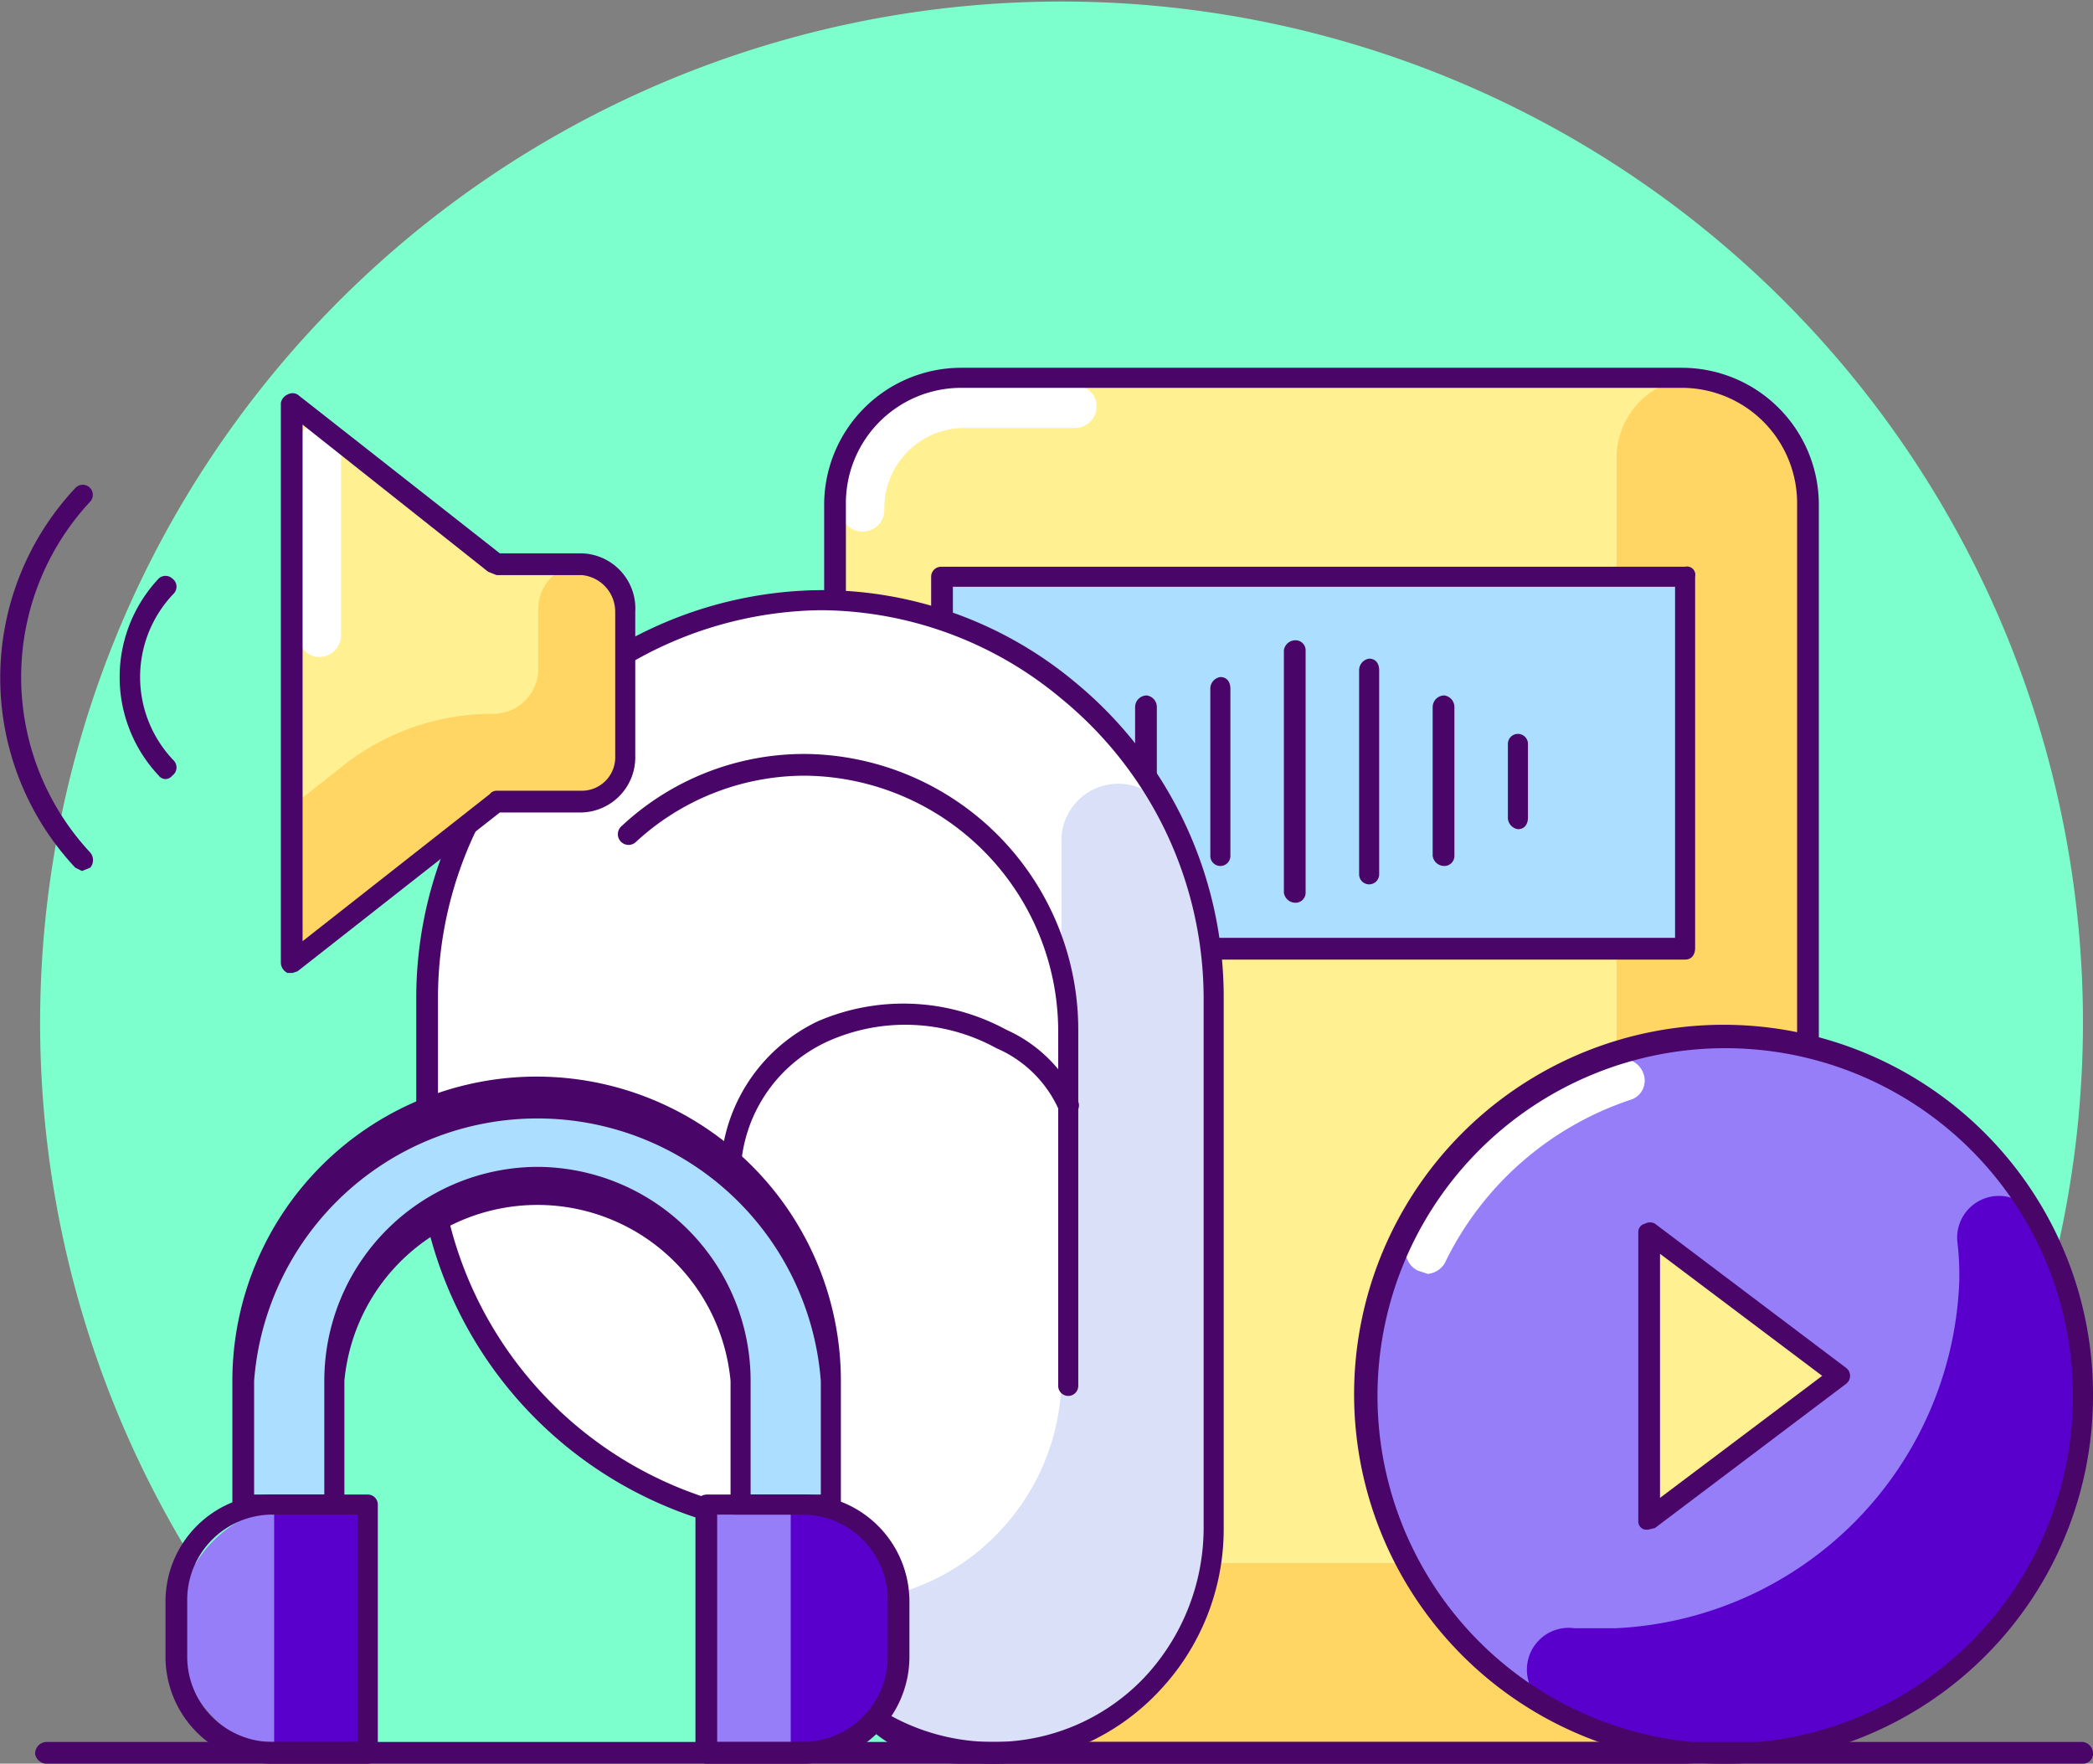 <svg xmlns="http://www.w3.org/2000/svg" width="125.2" height="105.5" viewBox="0 0 125.2 105.5"><rect x="0" y="0" width="125.2" height="105.5" fill="#808080" stroke="none"/><defs><style>.cls-1{fill:#7dffcd;}.cls-2{fill:#fff091;}.cls-3{fill:#fff;}.cls-4{fill:#ffd663;}.cls-5{fill:#490568;}.cls-6{fill:#abdeff;}.cls-7{fill:#d9e0f7;}.cls-8{fill:#967ef9;}.cls-9{fill:#5900cc;}</style></defs><g id="Layer_2" data-name="Layer 2"><g id="Layer_1-2" data-name="Layer 1"><path class="cls-1" d="M124.6,61.1a61,61,0,0,1-17.9,43.2H20.2A61.1,61.1,0,1,1,124.6,61.1Z"/><rect class="cls-2" x="49.9" y="22.6" width="58.2" height="82.26" rx="6.6"/><path class="cls-3" d="M51.6,31.8a1.3,1.3,0,0,1-1.3-1.3,7.4,7.4,0,0,1,7.4-7.4h6.6a1.2,1.2,0,0,1,1.3,1.2,1.3,1.3,0,0,1-1.3,1.3H57.7a4.8,4.8,0,0,0-4.8,4.9A1.3,1.3,0,0,1,51.6,31.8Z"/><path class="cls-4" d="M108.1,29.2V97.3a7.6,7.6,0,0,1-7.5,7.6H57.5a7.6,7.6,0,0,1-7.6-7.6V93.5H89.2a7.6,7.6,0,0,0,7.5-7.6V27.4a4.8,4.8,0,0,1,4.8-4.8h0A6.6,6.6,0,0,1,108.1,29.2Z"/><path class="cls-5" d="M100.6,105.5H57.5a8.2,8.2,0,0,1-8.2-8.2V30.2A8.2,8.2,0,0,1,57.5,22h43.1a8.2,8.2,0,0,1,8.2,8.2V97.3A8.2,8.2,0,0,1,100.6,105.5ZM57.5,23.2a6.9,6.9,0,0,0-6.9,7V97.3a6.9,6.9,0,0,0,6.9,6.9h43.1a6.9,6.9,0,0,0,6.9-6.9V30.2a6.9,6.9,0,0,0-6.9-7Z"/><rect class="cls-6" x="56.3" y="34.5" width="44.5" height="22.24"/><path class="cls-5" d="M100.8,57.4H56.3a.7.7,0,0,1-.6-.7V34.5a.6.6,0,0,1,.6-.6h44.5a.5.5,0,0,1,.6.6V56.7C101.4,57.1,101.2,57.4,100.8,57.4ZM57,56.1h43.2v-21H57Z"/><path class="cls-5" d="M64.1,48.5a.7.7,0,0,1-.6-.7V44.5a.6.6,0,0,1,.6-.6.6.6,0,0,1,.6.6v3.3C64.7,48.2,64.5,48.5,64.1,48.5Z"/><path class="cls-5" d="M68.6,50.7a.7.7,0,0,1-.7-.6V42.3a.7.7,0,0,1,.7-.7.7.7,0,0,1,.6.7v7.8A.6.6,0,0,1,68.6,50.7Z"/><path class="cls-5" d="M73,51.8a.6.6,0,0,1-.6-.6v-10a.7.7,0,0,1,.6-.7c.4,0,.6.3.6.7v10A.6.6,0,0,1,73,51.8Z"/><path class="cls-5" d="M77.5,54a.7.7,0,0,1-.7-.6V38.9a.7.7,0,0,1,.7-.6.6.6,0,0,1,.6.6V53.4A.6.6,0,0,1,77.5,54Z"/><path class="cls-5" d="M81.9,52.9a.6.6,0,0,1-.6-.6V40.1a.7.7,0,0,1,.6-.7c.4,0,.6.3.6.7V52.3A.6.6,0,0,1,81.9,52.9Z"/><path class="cls-5" d="M86.4,51.8a.7.7,0,0,1-.7-.6V42.3a.7.7,0,0,1,.7-.7.7.7,0,0,1,.6.7v8.9A.6.6,0,0,1,86.4,51.8Z"/><path class="cls-5" d="M90.8,49.6a.7.7,0,0,1-.6-.7V44.5a.6.6,0,0,1,.6-.6.6.6,0,0,1,.6.6v4.4C91.4,49.3,91.2,49.6,90.8,49.6Z"/><path class="cls-3" d="M49.1,35.9h0a22.8,22.8,0,0,1,14.8,5.4,23.9,23.9,0,0,1,8.7,18.5V91.4a13.3,13.3,0,0,1-3.8,9.4,13.1,13.1,0,0,1-9.5,4.1h0A13.4,13.4,0,0,1,46.1,91.4v-.3A23.8,23.8,0,0,1,25.6,67.5V59.8C25.6,46.7,36.2,35.9,49.1,35.9Z"/><path class="cls-7" d="M72.6,59.8V91.4a13.3,13.3,0,0,1-3.8,9.4,13.1,13.1,0,0,1-9.5,4.1,12.8,12.8,0,0,1-9.3-4,13.4,13.4,0,0,1-3.4-5.6,14.9,14.9,0,0,0,3.6.5,13.2,13.2,0,0,0,9.5-4.1,13.5,13.5,0,0,0,3.8-9.4V50.5A3.4,3.4,0,0,1,70,48.9,23.9,23.9,0,0,1,72.6,59.8Z"/><path class="cls-5" d="M59.3,105.5A14.1,14.1,0,0,1,45.4,91.7,24.4,24.4,0,0,1,24.9,67.5V59.8A24.4,24.4,0,0,1,49.1,35.3a23.7,23.7,0,0,1,15.2,5.5,24.4,24.4,0,0,1,8.9,19V91.4a14.1,14.1,0,0,1-3.9,9.8A13.7,13.7,0,0,1,59.3,105.5Zm-10.2-69A23.2,23.2,0,0,0,26.2,59.8v7.7a23.2,23.2,0,0,0,20,23,.6.6,0,0,1,.5.6v.3a12.7,12.7,0,0,0,12.6,12.8,12.4,12.4,0,0,0,9.1-3.8,13.1,13.1,0,0,0,3.6-9V59.8a23.2,23.2,0,0,0-8.5-18A22.6,22.6,0,0,0,49.1,36.5Z"/><path class="cls-5" d="M43.7,70.9a.6.6,0,0,1-.6-.6,10.2,10.2,0,0,1,5.8-9.2,12.9,12.9,0,0,1,11.3.5,8.5,8.5,0,0,1,4.3,4.3.6.6,0,0,1-.4.8.6.6,0,0,1-.8-.4,7.2,7.2,0,0,0-3.7-3.6,11.3,11.3,0,0,0-10.1-.4,8.9,8.9,0,0,0-5.2,8,.6.6,0,0,1-.6.6Z"/><path class="cls-5" d="M63.9,83.5a.6.6,0,0,1-.6-.6V61.7A15.3,15.3,0,0,0,48.2,46.4a14.9,14.9,0,0,0-10.2,4,.6.6,0,1,1-.8-1,16,16,0,0,1,11-4.3A16.5,16.5,0,0,1,64.5,61.7V82.9A.6.6,0,0,1,63.9,83.5Z"/><path class="cls-6" d="M44.3,90V82.6A12.1,12.1,0,0,0,32.1,70.5h0A12.1,12.1,0,0,0,20,82.6V90H14.6V82.6A17.5,17.5,0,0,1,32.1,65h0A17.6,17.6,0,0,1,49.7,82.6V90Z"/><path class="cls-8" d="M18,90H22a0,0,0,0,1,0,0v14.9a0,0,0,0,1,0,0H18a7.4,7.4,0,0,1-7.4-7.4v0A7.4,7.4,0,0,1,18,90Z"/><path class="cls-8" d="M53.8,95.8v3.3a5.7,5.7,0,0,1-5.3,5.7H42.3V90h6.2A5.9,5.9,0,0,1,53.8,95.8Z"/><path class="cls-9" d="M53.8,95.8v3.3a5.7,5.7,0,0,1-5.3,5.7H47.3V90h1.2A5.9,5.9,0,0,1,53.8,95.8Z"/><rect class="cls-9" x="16.4" y="90" width="5.6" height="14.86"/><path class="cls-5" d="M44.3,90.6h-.4a.6.6,0,0,1-.2-.5V82.6a11.6,11.6,0,0,0-23.1,0V90c0,.2-.1.3-.2.5H14.6c-.4,0-.7-.2-.7-.6V82.6a18.2,18.2,0,0,1,36.4,0V90a.5.5,0,0,1-.6.6ZM32.1,69.8A12.8,12.8,0,0,1,44.9,82.6v6.8h4.2V82.6a17,17,0,0,0-33.9,0v6.8h4.2V82.6A12.8,12.8,0,0,1,32.1,69.8Z"/><path class="cls-5" d="M22,105.5H16.3a6.4,6.4,0,0,1-6.4-6.4V95.8a6.4,6.4,0,0,1,6.4-6.4H22a.6.6,0,0,1,.6.6v14.9A.6.6,0,0,1,22,105.5ZM16.3,90.6a5.1,5.1,0,0,0-5.1,5.2v3.3a5.1,5.1,0,0,0,5.1,5.1h5.1V90.6Z"/><path class="cls-5" d="M48,105.5H42.3a.7.7,0,0,1-.7-.6V90a.7.7,0,0,1,.7-.6H48a6.4,6.4,0,0,1,6.4,6.4v3.3A6.4,6.4,0,0,1,48,105.5Zm-5.1-1.3H48a5.1,5.1,0,0,0,5.1-5.1V95.8A5.1,5.1,0,0,0,48,90.6H42.9Z"/><path class="cls-2" d="M29.7,33.8,17.5,24.1V57.6L29.7,48h5.1a2.8,2.8,0,0,0,2.6-2.8V36.6a2.7,2.7,0,0,0-2.6-2.8Z"/><path class="cls-3" d="M19.1,39.3A1.2,1.2,0,0,1,17.9,38V26.6a1.2,1.2,0,0,1,1.2-1.3,1.3,1.3,0,0,1,1.3,1.3V38A1.3,1.3,0,0,1,19.1,39.3Z"/><path class="cls-4" d="M37.4,36.6v8.6A2.8,2.8,0,0,1,34.8,48H29.7L17.5,57.6V48.2l2.9-2.3a14.4,14.4,0,0,1,9.1-3.2h0A2.7,2.7,0,0,0,32.2,40V36.4a2.6,2.6,0,0,1,2.6-2.6h0A2.8,2.8,0,0,1,37.4,36.6Z"/><path class="cls-5" d="M17.5,58.2h-.3a.7.7,0,0,1-.4-.6V24.1a.7.7,0,0,1,.4-.5.6.6,0,0,1,.6,0l12.1,9.5h4.9A3.3,3.3,0,0,1,38,36.6v8.6a3.3,3.3,0,0,1-3.2,3.4H29.9L17.8,58.1Zm.6-32.8V56.3l11.2-8.8a.5.5,0,0,1,.4-.2h5.1a2,2,0,0,0,2-2.1V36.6a2.2,2.2,0,0,0-2-2.2H29.7l-.5-.2Z"/><path class="cls-5" d="M4.9,52.1l-.4-.2a16.6,16.6,0,0,1,0-22.7.6.6,0,0,1,.9,0,.6.6,0,0,1,0,.8,15.4,15.4,0,0,0,0,21,.7.7,0,0,1,0,.9Z"/><path class="cls-5" d="M9.9,46.6a.5.5,0,0,1-.4-.2,8.6,8.6,0,0,1,0-11.8.6.6,0,0,1,.8,0,.6.6,0,0,1,.1.9,7.2,7.2,0,0,0,0,10,.6.6,0,0,1-.1.9A.5.5,0,0,1,9.9,46.6Z"/><circle class="cls-8" cx="103.2" cy="83.5" r="21.4"/><path class="cls-3" d="M85.4,76.2l-.6-.2a1.3,1.3,0,0,1-.6-1.7A21.7,21.7,0,0,1,96.7,63.4a1.3,1.3,0,0,1,1.6.8,1.2,1.2,0,0,1-.8,1.6,19,19,0,0,0-11,9.6A1.3,1.3,0,0,1,85.4,76.2Z"/><path class="cls-9" d="M124.5,84.9a21.4,21.4,0,0,1-19.9,19.9,21,21,0,0,1-11.9-2.7,2.5,2.5,0,0,1,1.5-4.7h2.4a21.6,21.6,0,0,0,20.6-20.7,16.9,16.9,0,0,0-.1-2.3,2.5,2.5,0,0,1,4.7-1.5A20.6,20.6,0,0,1,124.5,84.9Z"/><path class="cls-5" d="M103.2,105.5a22.1,22.1,0,1,1,22-22A22,22,0,0,1,103.2,105.5Zm0-42.8A20.8,20.8,0,1,0,124,83.5,20.8,20.8,0,0,0,103.2,62.7Z"/><polygon class="cls-2" points="98.6 90.9 98.6 73.7 110.1 82.3 98.6 90.9"/><path class="cls-5" d="M98.6,91.5h-.2a.5.5,0,0,1-.4-.5V73.7a.5.5,0,0,1,.4-.5.6.6,0,0,1,.6,0l11.4,8.6a.6.6,0,0,1,0,1L99,91.4ZM99.3,75V89.6l9.7-7.3Z"/><path class="cls-5" d="M124.6,105.5H2.8a.7.7,0,0,1-.7-.6.7.7,0,0,1,.7-.7H124.6a.7.7,0,0,1,.6.7A.6.6,0,0,1,124.6,105.5Z"/></g></g></svg>